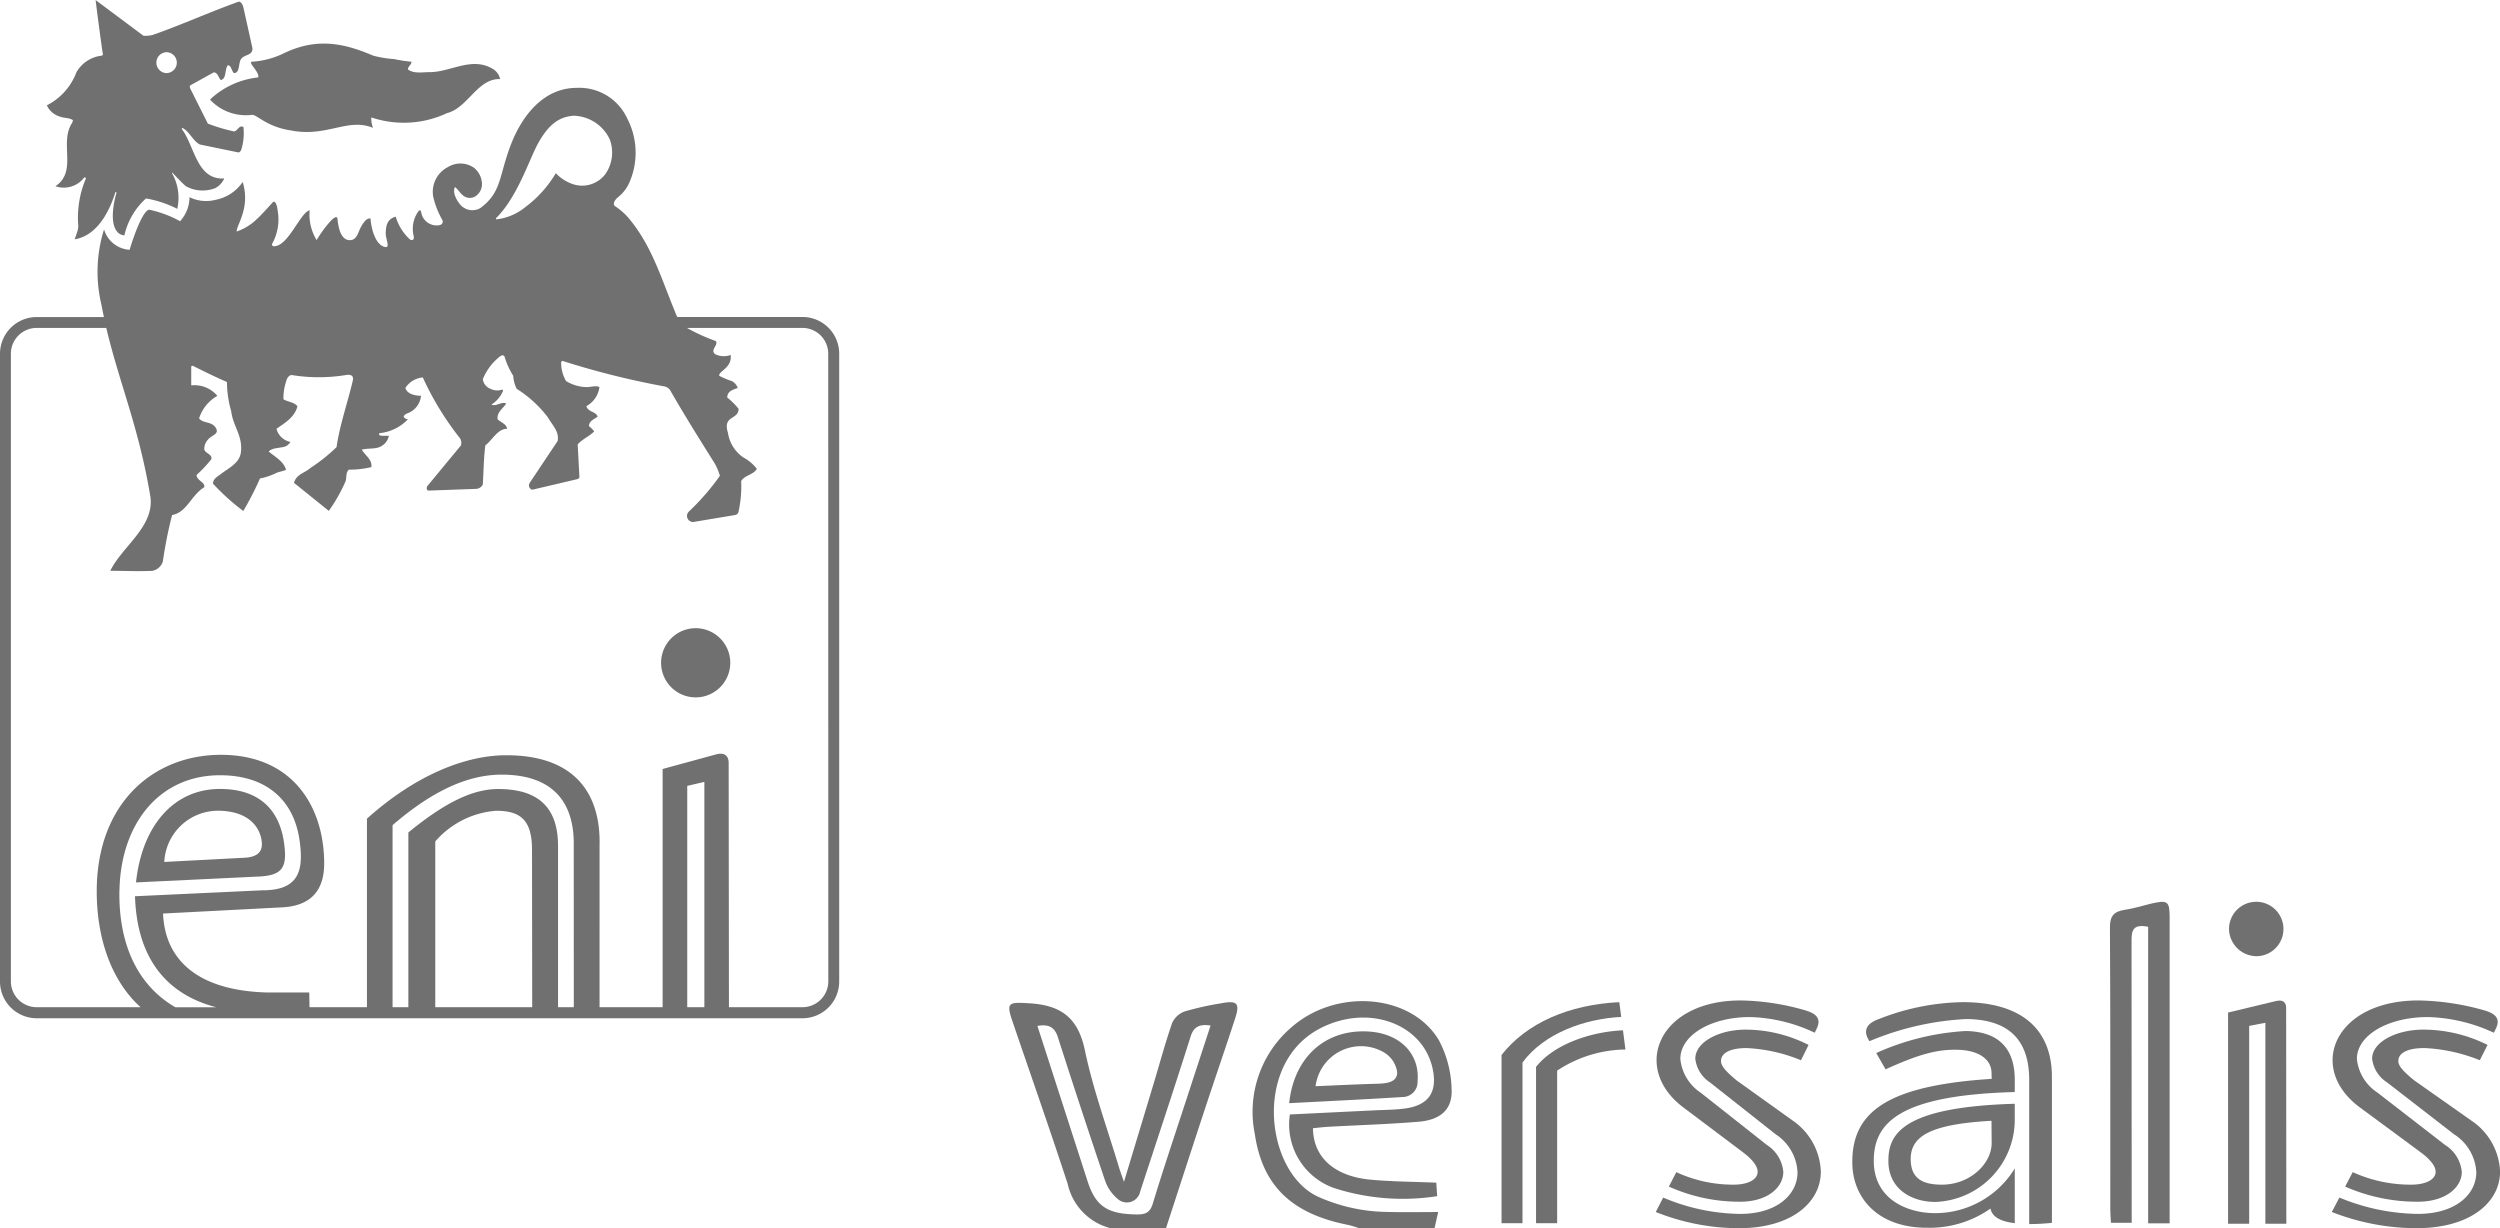 <svg xmlns="http://www.w3.org/2000/svg" width="183.723" height="90.256" viewBox="0 0 183.723 90.256"><g id="Group_248" data-name="Group 248" transform="translate(-191.89 -340.855)"><path id="Path_5598" data-name="Path 5598" d="M250.862,365.72h-9.2c-.137-.284-.245-.594-.353-.849-.9-2.24-1.6-4.475-3.2-6.393a4.69,4.69,0,0,0-1.02-.9c-.167-.125-.1-.4.243-.68a2.831,2.831,0,0,0,.777-.984,5.456,5.456,0,0,0-.129-4.792,3.873,3.873,0,0,0-3.707-2.239c-2.365,0-3.9,1.918-4.73,3.9-1.024,2.5-.706,3.726-2.364,4.941a1.178,1.178,0,0,1-1.478-.273c-.251-.321-.569-.835-.381-1.28.195.129.393.472.629.644a.788.788,0,0,0,.845.058,1.068,1.068,0,0,0,.516-.954,1.581,1.581,0,0,0-.581-1.158,1.744,1.744,0,0,0-1.919-.059,2.045,2.045,0,0,0-1.085,2.171,6.183,6.183,0,0,0,.676,1.724c.068.176,0,.363-.3.389a1.155,1.155,0,0,1-1.085-.512c-.22-.3-.133-.771-.372-.529a2.227,2.227,0,0,0-.343,1.874c.03.314-.212.281-.307.183a3.688,3.688,0,0,1-1.024-1.655c-.639.188-.709.663-.733,1.177-.022.442.35,1.122-.035,1.057-.7-.125-1.022-1.276-1.085-2.107-.252,0-.438.153-.726.678-.192.382-.3.985-.872.919s-.761-.875-.824-1.537c-.023-.346-.375,0-.5.124a8.689,8.689,0,0,0-1.037,1.413,3.6,3.6,0,0,1-.513-2.173c0-.031-.064,0-.064,0-.7.322-1.532,2.626-2.559,2.626a.133.133,0,0,1-.129-.192,3.647,3.647,0,0,0,.4-2.434c-.019-.292-.159-.805-.365-.6,0,0-.837.945-1.178,1.241a3.864,3.864,0,0,1-1.47.9c0-.512,1.025-1.729.446-3.642a3.112,3.112,0,0,1-1.975,1.31,2.779,2.779,0,0,1-1.934-.19,2.669,2.669,0,0,1-.691,1.767,8.173,8.173,0,0,0-2.277-.847c-.451.064-1.112,1.861-1.433,2.946a2.088,2.088,0,0,1-1.88-1.5,10.379,10.379,0,0,0-.2,5.5q.092.481.191.942H194.59a2.7,2.7,0,0,0-2.7,2.7v46.132a2.7,2.7,0,0,0,2.7,2.7h56.272a2.7,2.7,0,0,0,2.7-2.7V368.417A2.7,2.7,0,0,0,250.862,365.72Zm-22.492-7.291c.049-.049.082-.078.082-.078,1.468-1.536,2.3-4.094,2.937-5.31.764-1.4,1.537-2.046,2.686-2.11a3.018,3.018,0,0,1,2.622,1.729,2.761,2.761,0,0,1-.319,2.557,2.134,2.134,0,0,1-2.3.768,3.042,3.042,0,0,1-1.342-.833,8.424,8.424,0,0,1-2.239,2.492,4.081,4.081,0,0,1-2.107.9C228.308,358.537,228.326,358.474,228.37,358.429Zm-27.7,49.429c.087-4.828,2.872-8.46,7.392-8.46,3.328,0,5.4,1.75,5.838,4.755.335,2.3-.068,3.706-2.73,3.7l-9.359.437c.155,4.853,2.578,7.275,5.965,8.157h-3C202.112,414.911,200.592,411.975,200.665,407.858Zm33.388,8.586h-1.158V404.611c0-2.642-1.235-4.2-4.4-4.2-1.891,0-3.945,1.016-6.6,3.193v12.838H220.74V403.065c2.633-2.268,5.286-3.711,8.014-3.711,3.451,0,5.367,1.713,5.3,5.257Zm-3.057,0h-7.123V404.263a6.556,6.556,0,0,1,4.472-2.254c1.758,0,2.633.652,2.637,2.85Zm12.652,0h-1.258V400.18l1.258-.293Zm9.108-1.9a1.9,1.9,0,0,1-1.893,1.9h-5.409l-.02-17.941c0-.538-.308-.806-.928-.636l-3.925,1.071,0,17.507h-4.635V404.6c.106-3.944-1.9-6.672-6.852-6.672-2.983,0-6.644,1.433-10.242,4.661l0,13.853h-4.222l-.017-1.081h-3.167c-4.75-.144-7.427-2.17-7.579-5.8l8.675-.45c1.834-.073,3.164-.91,3.167-3.226,0-4.11-2.257-7.993-7.605-7.988-4.9.006-9.111,3.5-9.111,10.037,0,3.434,1.061,6.56,3.221,8.511H194.59a1.9,1.9,0,0,1-1.9-1.9V368.417a1.9,1.9,0,0,1,1.9-1.893H199.7c.976,4.109,2.388,7.287,3.231,12.339.371,2.219-2.043,3.685-2.937,5.51,1.022,0,1.91.05,3.061.007a1,1,0,0,0,.8-.68,32.292,32.292,0,0,1,.682-3.424c1.089-.19,1.406-1.47,2.366-2.046.065-.384-.511-.447-.575-.892a9.569,9.569,0,0,0,1.087-1.155c.128-.385-.512-.449-.512-.764a.985.985,0,0,1,.247-.655c.253-.364.912-.414.586-.915-.308-.47-.894-.286-1.215-.672a2.908,2.908,0,0,1,1.344-1.66,2.208,2.208,0,0,0-1.922-.771V369.41c0-.179.193-.064.193-.064.894.447,1.539.763,2.432,1.153a7.967,7.967,0,0,0,.319,2.169c.126,1.084.857,1.782.706,3-.1.812-.954,1.182-1.466,1.591-.212.173-.583.33-.583.713a16.454,16.454,0,0,0,2.226,2.008,23.234,23.234,0,0,0,1.226-2.391,4.745,4.745,0,0,0,1.153-.383c.255-.129.511-.129.763-.259-.19-.636-.828-.956-1.275-1.34.253-.257.648-.241,1.022-.321a.761.761,0,0,0,.574-.383,1.32,1.32,0,0,1-1.023-.962c.512-.381,1.346-.826,1.537-1.661-.256-.316-.7-.316-1.026-.509a3.86,3.86,0,0,1,.214-1.363c.053-.212.2-.42.393-.42a12.409,12.409,0,0,0,4.035-.009s.56-.113.46.389c-.384,1.663-.945,3.191-1.2,4.917a12.743,12.743,0,0,1-1.918,1.531c-.446.388-1.022.45-1.212,1.091l2.56,2.063a11.811,11.811,0,0,0,1.212-2.128c.125-.254,0-.637.255-.9a6.983,6.983,0,0,0,1.661-.189c.066-.578-.446-.833-.7-1.282.45-.125,1.023-.018,1.407-.245a1.1,1.1,0,0,0,.578-.775h-.451c-.126,0-.317,0-.253-.191a3.334,3.334,0,0,0,2.109-1.023.358.358,0,0,1-.319-.192c.053-.178.319-.257.319-.257a1.529,1.529,0,0,0,.959-1.278c-.447,0-1.023-.131-1.15-.574a1.709,1.709,0,0,1,1.282-.772,21.69,21.69,0,0,0,2.74,4.479.66.66,0,0,1,.066.512l-2.428,2.938c-.128.129-.128.386.064.386l3.453-.126a.573.573,0,0,0,.513-.319c.063-.961.063-1.922.188-2.879.514-.388.9-1.219,1.6-1.219-.068-.381-.447-.447-.7-.7-.064-.516.38-.771.634-1.153-.319-.188-.764.258-1.08.068a2.123,2.123,0,0,0,.826-.961c.064-.159-.064-.124-.064-.124a1.081,1.081,0,0,1-.828-.065.868.868,0,0,1-.574-.708,4.066,4.066,0,0,1,1.156-1.588c.18-.168.362-.244.447-.054a5.564,5.564,0,0,0,.632,1.391,2.446,2.446,0,0,0,.255.959,8.694,8.694,0,0,1,2.3,2.109c.323.574.837,1.019.71,1.723l-2.049,3.07a.37.37,0,0,0-.051.276c.023.1.141.259.279.226l3.225-.757a.33.33,0,0,0,.161-.08.2.2,0,0,0,.033-.109l-.127-2.37c.317-.383.83-.576,1.215-.96a2.357,2.357,0,0,0-.384-.386c0-.382.384-.507.639-.7-.129-.385-.7-.323-.833-.769a1.851,1.851,0,0,0,.961-1.4c-.189-.132-.625-.01-.879,0a2.961,2.961,0,0,1-1.573-.446,2.7,2.7,0,0,1-.361-1.34s.007-.166.129-.13a60.527,60.527,0,0,0,7.414,1.857.711.711,0,0,1,.45.257c1.023,1.789,2.043,3.417,3.145,5.176a4.152,4.152,0,0,1,.529,1.145,17.576,17.576,0,0,1-2.3,2.646.447.447,0,0,0,.346.748l3.07-.513a.305.305,0,0,0,.257-.261,8.666,8.666,0,0,0,.191-2.233c.258-.445.892-.445,1.151-.9a3.145,3.145,0,0,0-1.012-.849,2.673,2.673,0,0,1-1.11-1.791c-.414-1.313.78-.939.78-1.772a5.248,5.248,0,0,0-.833-.826c0-.45.382-.574.77-.7a.879.879,0,0,0-.449-.516,5.918,5.918,0,0,1-.9-.377c-.126-.32.958-.575.83-1.536a1.438,1.438,0,0,1-1.145-.064c-.387-.319.253-.64.06-.957a13.651,13.651,0,0,1-2.13-.968h8.492a1.9,1.9,0,0,1,1.893,1.893Z" transform="translate(0 -1.571)" fill="#707070"></path><path id="Path_5599" data-name="Path 5599" d="M254.832,398.25a2.542,2.542,0,1,0,2.542,2.54A2.542,2.542,0,0,0,254.832,398.25Z" transform="translate(-11.817 -11.229)" fill="#707070"></path><path id="Path_5600" data-name="Path 5600" d="M215.188,416.853c-.367-2.5-1.93-3.916-4.7-3.916-3.41,0-5.729,2.708-6.174,6.869l9.033-.433C215.077,419.291,215.459,418.715,215.188,416.853Zm-2.894,1.139-5.9.309a3.959,3.959,0,0,1,3.909-3.764c2.514,0,3.244,1.453,3.264,2.463C213.56,417.515,213.285,417.939,212.294,417.992Z" transform="translate(-2.43 -14.103)" fill="#707070"></path><path id="Path_5601" data-name="Path 5601" d="M214.628,347.325a6.093,6.093,0,0,0-3.515,1.6v.062a3.6,3.6,0,0,0,3.068,1.088c.382,0,1.084.894,2.876,1.151,2.621.51,4.156-.961,6.01-.193a1.786,1.786,0,0,1-.126-.768,7.476,7.476,0,0,0,5.565-.317c1.531-.389,2.239-2.56,3.9-2.5a1.151,1.151,0,0,0-.573-.768c-1.533-.893-3.07.257-4.6.257-.578,0-1.153.127-1.6-.194,0-.255.254-.319.254-.573a10.211,10.211,0,0,1-1.276-.192,7.891,7.891,0,0,1-1.537-.254c-2.111-.9-4.093-1.347-6.52-.194a6.213,6.213,0,0,1-2.366.64C213.795,346.177,214.755,346.944,214.628,347.325Z" transform="translate(-3.761 -0.781)" fill="#707070"></path><path id="Path_5602" data-name="Path 5602" d="M197.125,349.423c.318.13.639.064.96.257a.677.677,0,0,1-.129.319c-.831,1.47.447,3.453-1.152,4.542a1.882,1.882,0,0,0,2.113-.642c.063,0,.125,0,.125.064a7.4,7.4,0,0,0-.576,3.326,1.294,1.294,0,0,1-.063.6s-.121.368-.192.553c2.053-.335,2.823-2.966,2.983-3.415.021-.065.044-.071.069-.06s.016.083.016.083-.59,1.926,0,2.752a.731.731,0,0,0,.588.348,5.2,5.2,0,0,1,1.588-2.711,8.12,8.12,0,0,1,2.3.765,3.7,3.7,0,0,0-.385-2.621c-.011-.022,0-.028.008-.031.027-.014.056.031.056.031s.639.7.96.961a2.54,2.54,0,0,0,2.175.125,1.512,1.512,0,0,0,.639-.7c-2.048.13-2.179-2.432-3.135-3.644l.064-.066c.512.257.77.96,1.278,1.215l2.8.577c.186.039.261-.257.261-.257a4.164,4.164,0,0,0,.141-1.6c-.318-.193-.448.319-.7.319a12.76,12.76,0,0,1-1.918-.576l-1.281-2.557c-.094-.2,0-.257,0-.257l1.728-.956c.319.062.319.382.51.575.45-.13.258-.768.512-1.09.257,0,.257.386.449.577.446,0,.319-.7.514-1.022.253-.381.96-.254.828-.894l-.639-2.879c-.076-.341-.26-.5-.384-.446-2.3.831-4.092,1.663-6.268,2.428a2.115,2.115,0,0,1-.7.065l-3.517-2.622c.191,1.535.383,2.945.511,3.838.064.192,0,.257-.128.257a2.447,2.447,0,0,0-1.791,1.214,4.515,4.515,0,0,1-2.173,2.428A1.513,1.513,0,0,0,197.125,349.423Zm7.8-4.73a.767.767,0,1,1,0,1.533.769.769,0,0,1,0-1.533Z" transform="translate(-0.836)" fill="#707070"></path><path id="Path_5603" data-name="Path 5603" d="M337.731,432.416c-3.712.182-6.816,1.539-8.653,3.88v12.365h1.54V436.853c1.591-2.173,4.618-3.221,7.256-3.35Z" transform="translate(-26.841 -17.914)" fill="#707070"></path><path id="Path_5604" data-name="Path 5604" d="M332.23,437.68v11.485h1.552V437.951A9.307,9.307,0,0,1,338.8,436.4l-.181-1.41C336.24,435.093,333.536,436.024,332.23,437.68Z" transform="translate(-27.458 -18.418)" fill="#707070"></path><path id="Path_5605" data-name="Path 5605" d="M369.495,432.416a17.42,17.42,0,0,0-6.169,1.242c-.893.31-1.165.828-.763,1.513l.064.117a21,21,0,0,1,7.127-1.63c2.56.026,4.617,1.035,4.617,4.475v10.593a16.236,16.236,0,0,0,1.669-.091V437.913C376.04,434.292,373.672,432.416,369.495,432.416Z" transform="translate(-33.357 -17.914)" fill="#707070"></path><path id="Path_5606" data-name="Path 5606" d="M369.443,435.054a18.569,18.569,0,0,0-6.558,1.617l.686,1.2c2.547-1.164,3.893-1.487,5.367-1.436,1.5.051,2.419.712,2.419,1.708l.013.426c-7.631.491-10.321,2.393-10.243,6.26.051,2.458,1.836,4.682,5.484,4.682a7.771,7.771,0,0,0,4.669-1.409c.116.582.685.944,1.785,1.073v-4.023a6.861,6.861,0,0,1-5.847,3.286c-2.057,0-4.514-1.022-4.514-3.842,0-2.781,1.837-4.824,10.361-5.058v-.892C373.065,435.972,371.487,435.08,369.443,435.054Z" transform="translate(-33.111 -18.43)" fill="#707070"></path><path id="Path_5607" data-name="Path 5607" d="M364.423,445.9c0,2.1,1.746,3.014,3.44,3.014a6.045,6.045,0,0,0,5.847-6.054V441.7C365.289,441.94,364.423,444.023,364.423,445.9ZM372,442.95l.013,1.617c.013,1.513-1.565,3.078-3.661,3.078-1.539,0-2.289-.544-2.289-1.889C366.065,444.049,367.578,443.2,372,442.95Z" transform="translate(-33.757 -19.73)" fill="#707070"></path><path id="Path_5608" data-name="Path 5608" d="M415.173,441.6,411,438.663c-.789-.647-1.19-1.06-1.177-1.449.013-.582.711-.944,1.953-.931a12.322,12.322,0,0,1,4.035.893l.569-1.125a10.583,10.583,0,0,0-4.759-1.125c-1.94.013-3.7.892-3.725,2.121a2.4,2.4,0,0,0,1.1,1.759l4.928,3.816a3.514,3.514,0,0,1,1.63,2.819c-.026,1.63-1.565,3.04-4.333,3.027a15.456,15.456,0,0,1-5.729-1.2l-.557,1.06a17.16,17.16,0,0,0,6.014,1.19c4.1.065,6.351-1.862,6.351-4.164A4.729,4.729,0,0,0,415.173,441.6Z" transform="translate(-41.682 -18.405)" fill="#707070"></path><path id="Path_5609" data-name="Path 5609" d="M407.027,440.136l4.4,3.246c.815.594,1.165,1.1,1.152,1.487-.013.582-.763.919-1.72.931a10.271,10.271,0,0,1-4.372-.919l-.557,1.061a13.091,13.091,0,0,0,5.3,1.112c2.083.014,3.272-1.047,3.272-2.2a2.623,2.623,0,0,0-1.241-1.979l-4.941-3.829a3.369,3.369,0,0,1-1.526-2.471c-.013-1.759,2.3-3.1,5.238-3.091a12.214,12.214,0,0,1,4.824,1.151l.117-.232c.388-.738.09-1.138-.776-1.4a18.634,18.634,0,0,0-4.746-.737C405.177,432.181,403.043,437.212,407.027,440.136Z" transform="translate(-41.697 -17.886)" fill="#707070"></path><path id="Path_5610" data-name="Path 5610" d="M353.217,441.6l-4.1-2.936c-.774-.647-1.167-1.06-1.154-1.449.013-.582.7-.944,1.916-.931a11.9,11.9,0,0,1,3.96.893l.558-1.125a10.228,10.228,0,0,0-4.67-1.125c-1.9.013-3.63.892-3.655,2.121a2.41,2.41,0,0,0,1.079,1.759l4.835,3.816a3.527,3.527,0,0,1,1.6,2.819c-.025,1.63-1.535,3.04-4.251,3.027a14.931,14.931,0,0,1-5.622-1.2l-.545,1.06a16.558,16.558,0,0,0,5.9,1.19c4.023.065,6.231-1.862,6.231-4.164A4.753,4.753,0,0,0,353.217,441.6Z" transform="translate(-29.597 -18.405)" fill="#707070"></path><path id="Path_5611" data-name="Path 5611" d="M345.224,440.136l4.315,3.246c.8.594,1.142,1.1,1.13,1.487-.013.582-.749.919-1.688.931a9.912,9.912,0,0,1-4.289-.919l-.546,1.061a12.635,12.635,0,0,0,5.2,1.112c2.043.014,3.21-1.047,3.21-2.2a2.632,2.632,0,0,0-1.218-1.979l-4.848-3.829a3.381,3.381,0,0,1-1.5-2.471c-.013-1.759,2.259-3.1,5.14-3.091a11.8,11.8,0,0,1,4.734,1.151l.114-.232c.38-.738.088-1.138-.762-1.4a17.961,17.961,0,0,0-4.657-.737C343.409,432.181,341.316,437.212,345.224,440.136Z" transform="translate(-29.612 -17.886)" fill="#707070"></path><path id="Path_5612" data-name="Path 5612" d="M397.617,427.245a2,2,0,1,0-2.072-2A2.036,2.036,0,0,0,397.617,427.245Z" transform="translate(-39.846 -16.12)" fill="#707070"></path><path id="Path_5613" data-name="Path 5613" d="M398.963,432.311l-3.505.841v15.521h1.552V434.134l1.19-.232v14.77h1.54l-.014-15.87C399.726,432.388,399.481,432.181,398.963,432.311Z" transform="translate(-39.829 -17.886)" fill="#707070"></path><path id="Path_5614" data-name="Path 5614" d="M299.6,432.514a21.686,21.686,0,0,0-2.594.582,1.614,1.614,0,0,0-.927.837c-.5,1.429-.89,2.891-1.326,4.339-.716,2.378-1.437,4.757-2.221,7.353-.173-.5-.277-.775-.361-1.054-.858-2.867-1.9-5.7-2.509-8.611-.468-2.217-1.56-3.3-4.032-3.455-1.585-.1-1.766-.08-1.3,1.3,1.361,3.99,2.761,7.969,4.068,11.974a4.313,4.313,0,0,0,3.147,3.25h4.076c.959-2.938,1.91-5.88,2.878-8.816.721-2.188,1.475-4.367,2.19-6.556C301.078,432.474,300.866,432.266,299.6,432.514Zm-2.434,6.916c-.848,2.6-1.723,5.19-2.518,7.8-.2.649-.528.8-1.2.788-2.124-.031-2.992-.593-3.585-2.424-1.225-3.791-2.448-7.582-3.691-11.429.819-.148,1.261.08,1.5.816q1.688,5.268,3.459,10.513a3.022,3.022,0,0,0,.924,1.369,1,1,0,0,0,1.671-.537c1.241-3.788,2.5-7.572,3.7-11.369.227-.716.619-.943,1.472-.824C298.307,435.941,297.735,437.685,297.166,439.429Z" transform="translate(-18.043 -17.915)" fill="#707070"></path><path id="Path_5615" data-name="Path 5615" d="M309.26,434.192a8.179,8.179,0,0,0-2.754,7.9c.563,3.821,2.728,5.866,6.859,6.677a7.976,7.976,0,0,1,.774.232h5.577c.086-.384.172-.768.264-1.179-1.357,0-2.534.028-3.708-.007a12.735,12.735,0,0,1-5.151-1.133c-3.828-1.806-4.792-9.79.2-12.364,3.605-1.857,7.735-.278,8.3,3.221.255,1.575-.438,2.47-2.137,2.683-.74.093-1.494.092-2.243.13-2.058.1-4.116.2-6.159.3a4.953,4.953,0,0,0,3.282,5.419,16.482,16.482,0,0,0,7.542.586l-.064-.992c-1.682-.072-3.251-.076-4.805-.218-2.678-.243-4.237-1.642-4.258-3.784.368-.035.746-.084,1.125-.105,2.21-.122,4.424-.189,6.628-.37,1.659-.138,2.53-.935,2.432-2.451a8.025,8.025,0,0,0-.938-3.554C318,431.805,312.574,431.351,309.26,434.192Z" transform="translate(-22.4 -17.896)" fill="#707070"></path><path id="Path_5616" data-name="Path 5616" d="M387.654,423.39c-.622.148-1.234.35-1.865.44-.858.123-1.13.483-1.124,1.309.042,6.912.023,13.824.025,20.735,0,.319.032.637.05.964h1.523v-1.272q0-9.728-.01-19.457c0-.722.078-1.256,1.219-1.025v21.791h1.58V438.1q0-6.88,0-13.758C389.048,423.194,388.892,423.1,387.654,423.39Z" transform="translate(-37.717 -16.12)" fill="#707070"></path><path id="Path_5617" data-name="Path 5617" d="M319.11,438.764c.182-1.994-1.245-3.492-3.511-3.661-3.178-.237-5.565,1.81-5.923,5.26,2.84-.15,5.6-.281,8.364-.454A1.1,1.1,0,0,0,319.11,438.764Zm-3.016.172c-1.49.041-2.978.117-4.478.179a3.364,3.364,0,0,1,5.034-2.481,2.035,2.035,0,0,1,.963,1.445C317.631,438.848,316.813,438.917,316.094,438.936Z" transform="translate(-23.045 -18.436)" fill="#707070"></path></g></svg>